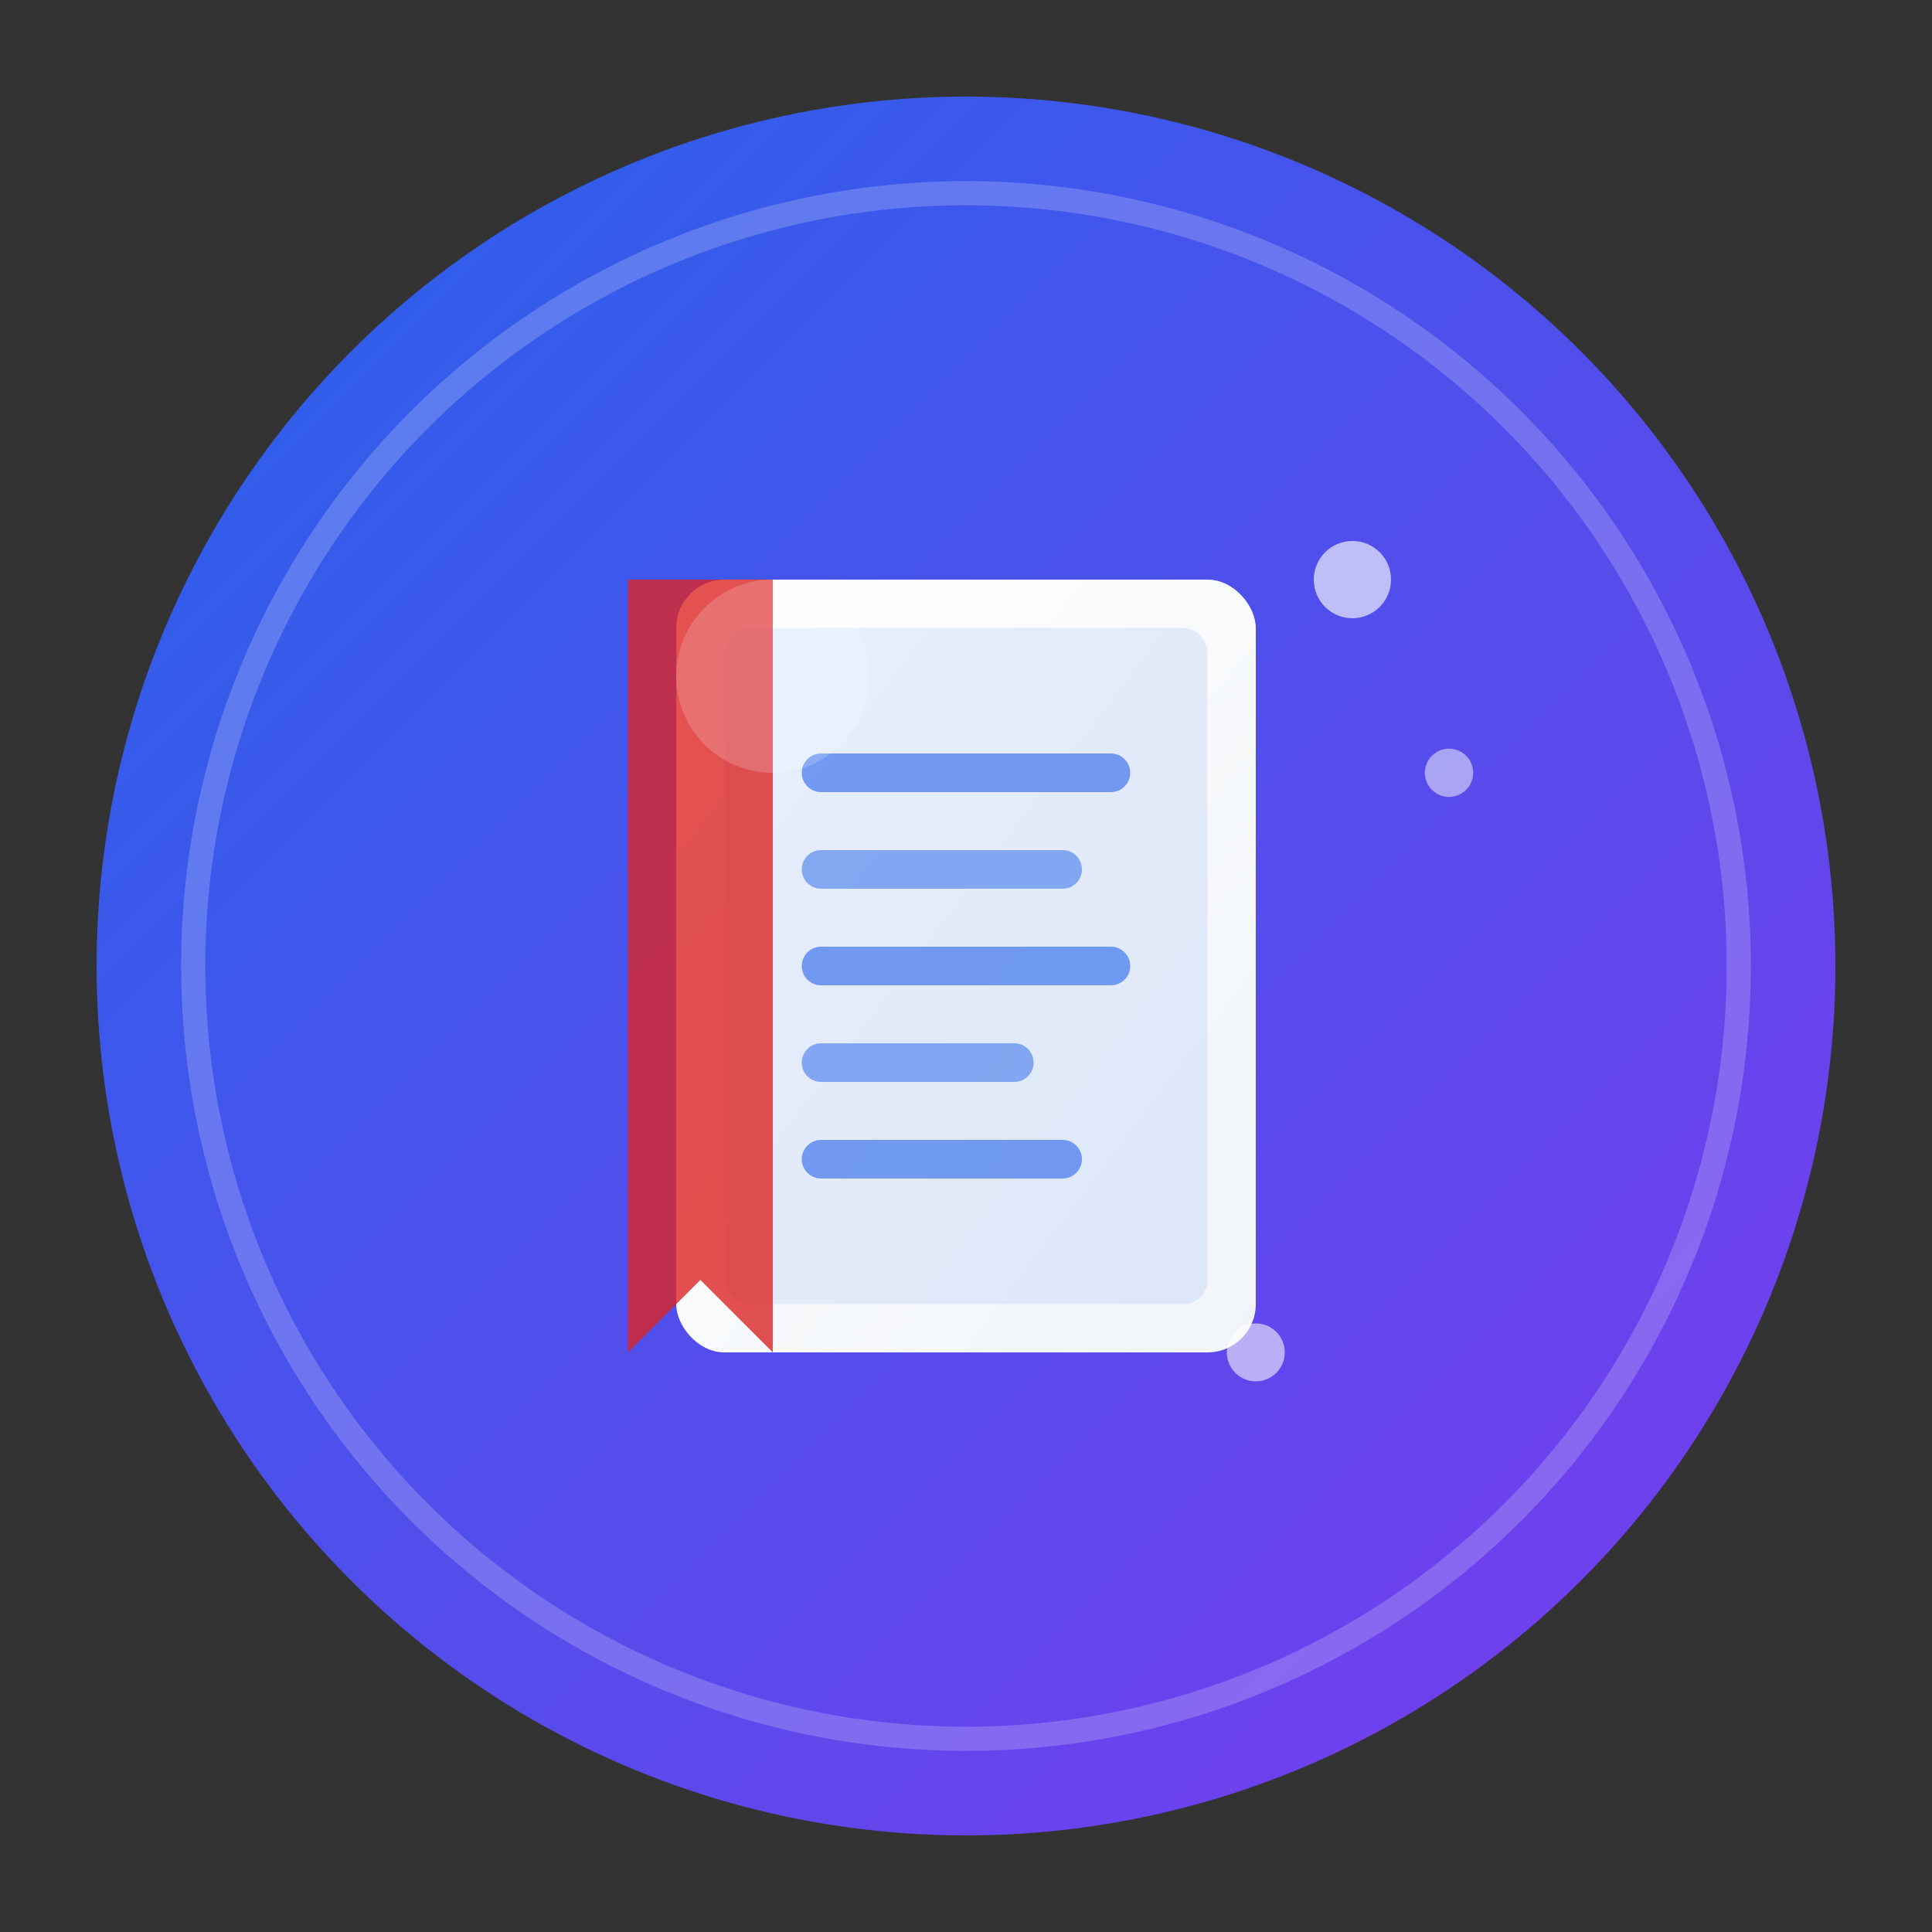 <svg width="40" height="40" viewBox="0 0 40 40" fill="none" xmlns="http://www.w3.org/2000/svg">
  <rect x="0" y="0" width="40" height="40" fill="#333333" stroke="none"/>
  <!-- Background circle with gradient -->
  <defs>
    <linearGradient id="logoGradient" x1="0%" y1="0%" x2="100%" y2="100%">
      <stop offset="0%" style="stop-color:#2563eb;stop-opacity:1" />
      <stop offset="100%" style="stop-color:#7c3aed;stop-opacity:1" />
    </linearGradient>
    <linearGradient id="bookGradient" x1="0%" y1="0%" x2="100%" y2="100%">
      <stop offset="0%" style="stop-color:#ffffff;stop-opacity:1" />
      <stop offset="100%" style="stop-color:#f1f5f9;stop-opacity:1" />
    </linearGradient>
  </defs>
  
  <!-- Main circle background -->
  <circle cx="20" cy="20" r="18" fill="url(#logoGradient)" stroke="none"/>
  
  <!-- Inner circle for depth -->
  <circle cx="20" cy="20" r="16" fill="none" stroke="rgba(255,255,255,0.2)" stroke-width="0.5"/>
  
  <!-- Book icon -->
  <g transform="translate(12, 11)">
    <!-- Book spine -->
    <rect x="2" y="1" width="12" height="16" rx="1" fill="url(#bookGradient)" stroke="none"/>
    
    <!-- Book pages -->
    <rect x="3" y="2" width="10" height="14" rx="0.5" fill="rgba(37, 99, 235, 0.1)" stroke="none"/>
    
    <!-- Book lines (representing text) -->
    <line x1="5" y1="5" x2="11" y2="5" stroke="rgba(37, 99, 235, 0.6)" stroke-width="0.8" stroke-linecap="round"/>
    <line x1="5" y1="7" x2="10" y2="7" stroke="rgba(37, 99, 235, 0.5)" stroke-width="0.8" stroke-linecap="round"/>
    <line x1="5" y1="9" x2="11" y2="9" stroke="rgba(37, 99, 235, 0.6)" stroke-width="0.8" stroke-linecap="round"/>
    <line x1="5" y1="11" x2="9" y2="11" stroke="rgba(37, 99, 235, 0.5)" stroke-width="0.8" stroke-linecap="round"/>
    <line x1="5" y1="13" x2="10" y2="13" stroke="rgba(37, 99, 235, 0.6)" stroke-width="0.8" stroke-linecap="round"/>
    
    <!-- Bookmark -->
    <polygon points="1,1 1,17 2.5,15.5 4,17 4,1" fill="rgba(220, 38, 38, 0.8)" stroke="none"/>
  </g>
  
  <!-- Subtle highlight -->
  <circle cx="16" cy="14" r="2" fill="rgba(255,255,255,0.3)" opacity="0.6"/>
  
  <!-- Optional: Small sparkle effect -->
  <g opacity="0.7">
    <circle cx="28" cy="12" r="0.8" fill="rgba(255,255,255,0.9)"/>
    <circle cx="30" cy="16" r="0.5" fill="rgba(255,255,255,0.7)"/>
    <circle cx="26" cy="28" r="0.6" fill="rgba(255,255,255,0.8)"/>
  </g>
</svg>
